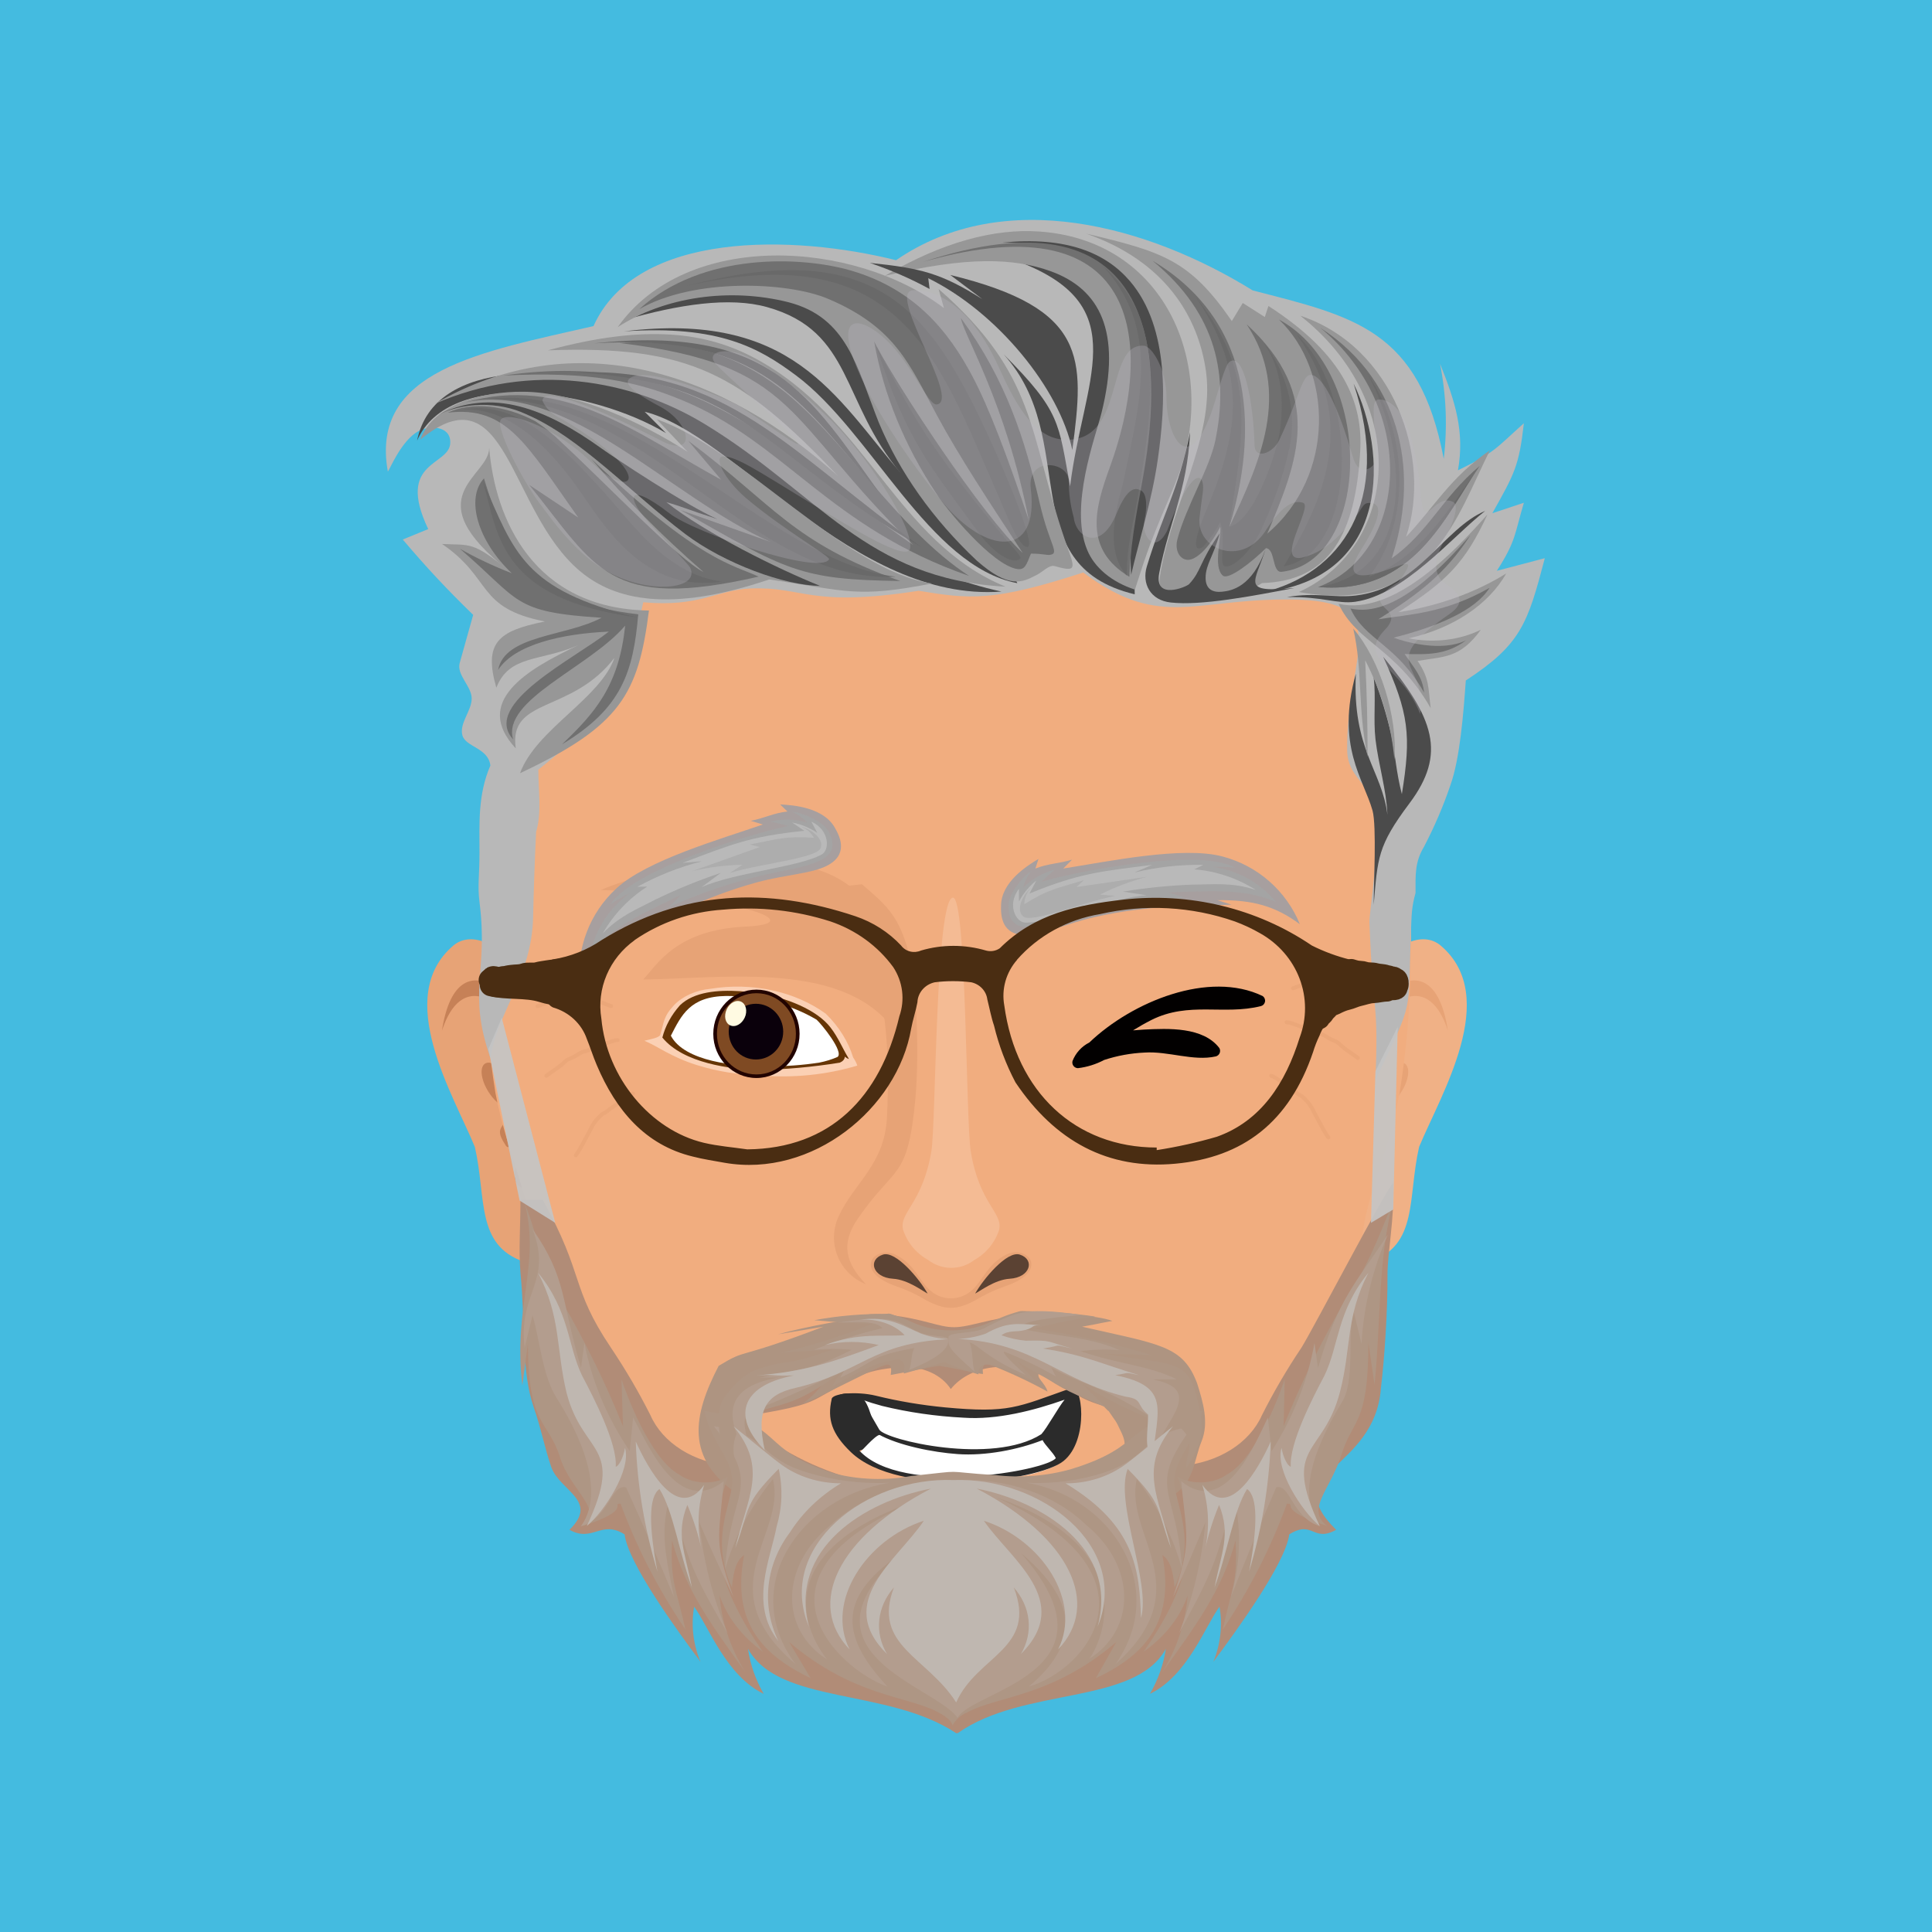 <svg width="1467" height="1467" viewBox="0 0 1467 1467" fill="none" xmlns="http://www.w3.org/2000/svg">
<path d="M1467 0H0V1467H1467V0Z" fill="#44BBE0"/>
<path fill-rule="evenodd" clip-rule="evenodd" d="M832.237 1258.67C850.853 1245.14 866.693 1227.6 891.333 1205.54C908.188 1190.37 930.729 1175.21 950.631 1159.03V1135.34C727.246 1163.5 704.231 1157 477.8 1128.57L479.56 1149.22C498.446 1164.24 531.683 1191.46 547.253 1205.6C571.893 1227.67 587.868 1245.2 606.348 1258.74C619.499 1268.5 634.284 1275.84 650.009 1280.4C674.785 1287.92 763.394 1287.92 788.102 1280.4C804.001 1275.87 818.952 1268.51 832.237 1258.67Z" fill="#CE8759"/>
<path fill-rule="evenodd" clip-rule="evenodd" d="M408.077 761.271C406.317 757.48 404.421 753.893 402.526 750.576C382.557 715.173 357.714 706.373 344.107 718.084C298.551 757.074 344.108 830.927 360.557 870.865C369.492 909.72 361.031 945.327 397.788 958.053C415.658 964.348 426.286 952.096 442.464 915.474L435.695 772.847L408.077 761.271Z" fill="#E7A376"/>
<path fill-rule="evenodd" clip-rule="evenodd" d="M1030.1 761.271C1031.86 757.48 1033.69 753.893 1035.59 750.576C1055.89 715.173 1080.46 706.373 1094.07 718.084C1139.63 757.074 1094.07 830.927 1077.55 870.865C1068.69 909.72 1077.08 945.327 1040.39 958.053C1022.52 964.348 1011.89 952.096 995.646 915.474L1002.42 772.847L1030.1 761.271Z" fill="#F0B186"/>
<path fill-rule="evenodd" clip-rule="evenodd" d="M413.492 827.542C406.723 798.569 402.594 767.634 376.194 749.763C359.948 738.797 341.739 742.588 335.579 782.594C345.056 753.622 361.166 751.929 374.908 761.474C395.757 776.231 405.166 804.865 413.492 827.542Z" fill="#C68157"/>
<path fill-rule="evenodd" clip-rule="evenodd" d="M413.018 861.456C397.043 830.453 381.203 809.468 373.621 807.302C363.603 804.323 362.994 817.997 372.2 830.994C381.406 843.991 391.086 839.997 381.068 855.364C379.105 858.41 378.428 861.32 383.504 868.902C388.514 878.853 395.08 849.745 398.6 863.351C403.271 879.936 388.108 880.884 391.222 895.573C393.252 905.185 410.108 909.585 411.529 880.071C412.138 873.776 413.154 867.48 413.018 861.456Z" fill="#C68157"/>
<path fill-rule="evenodd" clip-rule="evenodd" d="M1021.5 827.542C1028.27 798.569 1032.4 767.634 1058.8 749.763C1075.05 738.797 1093.26 742.588 1099.42 782.594C1089.94 753.622 1073.83 751.929 1060.09 761.474C1039.24 776.231 1029.83 804.865 1021.5 827.542Z" fill="#E7A376"/>
<path fill-rule="evenodd" clip-rule="evenodd" d="M1022.05 861.456C1037.95 830.453 1053.86 809.468 1061.37 807.302C1071.39 804.323 1072 817.997 1062.8 830.994C1053.59 843.991 1043.91 839.997 1053.93 855.364C1055.89 858.41 1056.64 861.32 1051.49 868.902C1046.48 878.853 1039.92 849.745 1036.4 863.351C1031.73 879.936 1046.89 880.884 1043.77 895.573C1041.74 905.185 1024.89 909.585 1023.47 880.071C1022.86 873.776 1021.84 867.48 1022.05 861.456Z" fill="#E7A376"/>
<path fill-rule="evenodd" clip-rule="evenodd" d="M840.847 1236.31C860.872 1222.76 877.911 1205.22 904.417 1183.14C938.349 1154.83 993.472 1126.39 1011.75 1091.38C1032.94 1050.74 1029.95 998.19 1033.59 946.517C1035.92 910.353 1053.98 876.153 1062.72 829.966C1067.83 798.349 1070.6 766.445 1071.02 734.476C1071.9 706.777 1071.46 678.197 1069.78 650.634C1058.21 456.945 1011.53 271.383 752.447 268.539C748.37 268.539 744.292 268.539 740.141 268.539H726.743H719.461H712.18H698.781C694.631 268.539 690.553 268.539 686.475 268.539C427.611 271.248 380.644 456.945 369.139 650.634C367.464 678.197 367.027 706.777 367.901 734.476C368.319 766.445 371.093 798.349 376.202 829.966C385.086 876.153 403.145 910.353 405.329 946.517C408.606 998.19 405.693 1050.61 427.174 1091.38C445.378 1126.39 500.574 1154.83 534.506 1183.14C561.012 1205.22 578.197 1222.76 598.076 1236.31C612.222 1246.07 628.126 1253.41 645.042 1257.98C671.693 1265.49 767.011 1265.49 793.589 1257.98C810.61 1253.44 826.617 1246.1 840.847 1236.31Z" fill="#F1AD7F"/>
<path d="M437.238 877.218C440.368 873.166 444.382 864.762 446.764 860.609C449.145 856.457 449.767 853.784 453.525 849.689C459.556 843.116 457.175 847.268 462.823 842.23C471.738 836.307 477.091 831.35 480.653 830.385" stroke="#E7A376" stroke-opacity="0.66" stroke-width="3" stroke-linecap="round"/>
<path d="M1008.65 863.68C1005.52 859.628 1001.51 851.223 999.127 847.071C996.745 842.919 996.123 840.245 992.366 836.151C986.334 829.577 988.716 833.729 983.068 828.692C974.153 822.769 968.799 817.811 965.238 816.846" stroke="#E7A376" stroke-opacity="0.66" stroke-width="3" stroke-linecap="round"/>
<path d="M414.846 816.846C418.927 813.754 425 810.077 428.385 806.692C431.769 803.308 433.069 804.274 437.767 801.305C445.308 796.538 441.923 799.923 448.692 796.538C458.846 793.154 465.31 789.769 469 789.769" stroke="#E7A376" stroke-opacity="0.66" stroke-width="3" stroke-linecap="round"/>
<path d="M1031.04 803.308C1026.96 800.216 1020.89 796.539 1017.51 793.154C1014.12 789.769 1012.82 790.736 1008.12 787.767C1000.58 783 1003.97 786.385 997.198 783C987.044 779.616 980.58 776.231 976.89 776.231" stroke="#E7A376" stroke-opacity="0.66" stroke-width="3" stroke-linecap="round"/>
<path d="M408.077 763.942C412.574 762.882 408.077 763.942 411.953 762.506C415.828 761.071 421.782 759.879 426.854 759.058C434.996 757.741 434.004 758.482 441.154 757.905C451.577 758.188 460.501 762.982 464.07 763.919" stroke="#E7A376" stroke-opacity="0.66" stroke-width="3" stroke-linecap="round"/>
<path d="M1037.81 750.404C1033.32 749.343 1037.81 750.404 1033.94 748.968C1030.06 747.532 1024.11 746.341 1019.04 745.52C1010.89 744.202 1011.89 744.944 1004.74 744.367C994.313 744.649 985.39 749.444 981.82 750.38" stroke="#E7A376" stroke-opacity="0.66" stroke-width="3" stroke-linecap="round"/>
<path fill-rule="evenodd" clip-rule="evenodd" d="M738.415 979.308C746.47 971.997 749.855 959.88 763.799 952.773C779.707 944.65 798.458 964.89 762.717 976.871C755.181 979.485 747.942 982.888 741.123 987.025C726.366 995.148 717.498 994.945 702.741 987.025C696.075 982.967 688.995 979.631 681.621 977.074C645.88 965.093 664.63 944.853 680.538 952.976C695.024 960.422 698.138 973.284 707.006 980.459C711.477 984.139 717.141 986.054 722.929 985.842C728.716 985.63 734.225 983.305 738.415 979.308Z" fill="#E7A376"/>
<path fill-rule="evenodd" clip-rule="evenodd" d="M774.36 952.637C786.003 956.36 782.483 970.034 766.643 970.982C755.338 971.659 743.898 980.594 740.446 982.219C746.538 971.388 764.544 949.523 774.36 952.637Z" fill="#5B4233"/>
<path fill-rule="evenodd" clip-rule="evenodd" d="M670.453 952.637C658.81 956.36 662.33 970.034 678.17 970.982C689.474 971.659 700.914 980.594 704.366 982.219C698.342 971.388 680.268 949.523 670.453 952.637Z" fill="#5B4233"/>
<path fill-rule="evenodd" clip-rule="evenodd" d="M654.477 671.443C672.144 686.471 681.147 694.458 688.323 717.542C696.581 743.062 698.07 800.329 695.092 834.175C689.203 896.926 679.794 883.929 651.498 925.154C637.96 944.717 642.292 959 657.387 975.043C652.579 973.154 648.206 970.307 644.535 966.673C640.863 963.039 637.97 958.696 636.032 953.907C634.094 949.119 633.151 943.986 633.262 938.821C633.372 933.657 634.533 928.569 636.674 923.868C648.587 897.874 671.806 884.335 673.498 848.188C675.8 801.345 673.092 746.108 655.492 722.415C641.954 704.409 624.624 686.606 584.754 678.957L654.477 671.443Z" fill="#E7A376"/>
<path fill-rule="evenodd" clip-rule="evenodd" d="M707.21 874.249C700.44 914.052 682.637 920.618 685.683 933.615C688.875 943.497 695.73 951.782 704.84 956.766C709.847 960.619 715.987 962.708 722.305 962.708C728.623 962.708 734.763 960.619 739.77 956.766C748.738 951.777 755.486 943.578 758.656 933.818C761.702 920.821 743.696 914.255 737.129 874.452C733.339 851.639 733.948 681.123 723.591 681.596C710.323 682.07 710.73 852.926 707.21 874.249Z" fill="#F4BB94"/>
<path fill-rule="evenodd" clip-rule="evenodd" d="M456.206 675.775C488.806 676.57 521.261 680.423 553.141 687.283C585.363 693.172 598.427 702.107 566.138 703.597C514.015 705.966 499.326 731.824 488.495 743.738C549.418 743.061 643.24 728.507 680.538 784.354C707.277 771.763 676.071 720.046 660.704 691.074C629.227 631.91 504.809 655.129 456.206 675.775Z" fill="#E7A376"/>
<path fill-rule="evenodd" clip-rule="evenodd" d="M788.559 652.188L786.19 659.499C795.802 655.64 804.196 655.776 814.079 652.73L807.31 659.499C841.156 654.219 898.22 642.237 928.343 650.36C941.448 653.791 953.574 660.226 963.761 669.156C973.947 678.085 981.915 689.264 987.033 701.807C968.823 688.268 951.63 683.123 924.417 683.53L935.113 686.914C905.802 688.133 872.971 686.914 831.002 696.391C809.341 701.4 792.485 709.591 779.42 709.93C760.602 710.471 759.79 695.511 760.128 687.185C760.602 669.856 779.15 657.739 788.559 652.188Z" fill="#A79F9F"/>
<path fill-rule="evenodd" clip-rule="evenodd" d="M783.144 661.327C780.202 665.002 778.1 669.276 776.984 673.85C783.638 667.303 791.905 662.632 800.947 660.311L790.658 669.585C822.405 660.243 912.098 643.997 937.956 658.89C932.065 658.291 926.141 658.065 920.221 658.213C939.275 660.499 956.711 670.053 968.892 684.883C943.372 673.714 914.738 677.031 887.187 677.573L899.845 681.634C874.081 683.141 848.54 687.292 823.624 694.022C807.243 698.286 793.975 703.702 780.301 704.04C768.793 704.04 765.341 696.526 765.747 686.643C766.086 679.265 775.224 666.607 783.144 661.327Z" fill="#A4A4A4"/>
<path fill-rule="evenodd" clip-rule="evenodd" d="M953.525 675.745C935.519 669.721 920.559 671.684 906.141 671.684C888.218 672.312 870.355 674.098 852.664 677.032L870.805 679.807C844.676 681.229 797.765 701.062 778.541 700.521C771.365 700.521 764.393 686.982 773.735 674.798V684.478C777.007 678.333 781.498 672.92 786.935 668.57L781.722 678.453C820.239 662.816 835.47 661.733 874.799 656.724L861.261 662.545C878.405 658.376 896.013 656.42 913.655 656.724L906.885 660.109C923.475 661.436 939.488 666.804 953.525 675.745V675.745Z" fill="#B9B9B9"/>
<path fill-rule="evenodd" clip-rule="evenodd" d="M835.334 679.265L846.842 680.281C823.014 684.748 783.347 701.265 776.984 695.918C770.621 690.57 777.593 678.521 782.399 674.527C779.498 677.884 777.848 682.141 777.728 686.576C796.479 675.001 801.759 674.865 823.082 668.299L817.396 673.511L871.211 665.727C858.802 668.943 846.774 673.482 835.334 679.265V679.265Z" fill="#ADADAD"/>
<path fill-rule="evenodd" clip-rule="evenodd" d="M592.391 610.83L597.906 616.182C587.605 617.27 580.25 621.317 570.09 623.25L579.24 626.065C546.858 637.236 490.819 653.349 467.998 674.623C458.022 683.787 450.317 695.148 445.493 707.806C440.668 720.465 438.858 734.072 440.204 747.552C449.961 727.066 462.749 714.474 486.989 702.1L479.12 710.096C505.595 697.457 534.039 681.018 575.565 669.755C597.052 664.046 615.781 663.398 627.486 657.584C644.37 649.257 638.088 635.656 633.893 628.456C625.365 613.362 603.304 611.332 592.391 610.83Z" fill="#A79F9F"/>
<path fill-rule="evenodd" clip-rule="evenodd" d="M601.453 616.372C605.773 618.244 609.631 621.037 612.757 624.557C603.813 621.885 594.321 621.625 585.244 623.805L598.677 627.186C566.248 633.786 479.379 661.397 463.495 686.658C468.421 683.373 473.551 680.401 478.852 677.761C463.082 688.698 452.143 705.3 448.318 724.106C465.645 702.294 492.503 691.827 517.105 679.414L507.819 688.926C531.293 678.202 555.808 669.92 580.977 664.208C597.45 660.312 611.71 658.89 623.953 652.791C634.123 647.406 633.658 639.15 628.674 630.606C624.923 624.243 610.923 617.332 601.453 616.372Z" fill="#A4A4A4"/>
<path fill-rule="evenodd" clip-rule="evenodd" d="M457.622 708.84C470.716 695.09 484.856 689.825 497.599 683.078C513.732 675.247 530.354 668.467 547.362 662.781L532.628 673.723C556.385 662.753 607.124 658.33 623.861 648.856C630.202 645.499 630.029 630.271 616.072 623.874L620.602 632.429C614.834 628.529 608.332 625.847 601.492 624.547L610.723 630.842C569.366 635.046 555.399 641.215 518.297 655.191L532.986 654.001C515.883 658.339 499.407 664.849 483.958 673.373L491.524 673.197C477.483 682.132 465.844 694.369 457.622 708.84V708.84Z" fill="#B9B9B9"/>
<path fill-rule="evenodd" clip-rule="evenodd" d="M563.722 656.647L554.027 662.929C577.175 655.728 619.961 651.763 623.082 644.06C626.204 636.356 614.404 628.97 608.287 627.689C612.422 629.299 615.872 632.289 618.053 636.152C596.066 634.696 591.336 637.047 569.419 641.222L576.883 643.168L525.68 661.469C538.151 658.505 550.905 656.888 563.722 656.647V656.647Z" fill="#ADADAD"/>
<path d="M958.756 756.314C918.141 736.683 859.857 760.376 827.162 791.582C821.308 794.538 816.751 799.552 814.368 805.662C814.204 806.297 814.187 806.961 814.316 807.603C814.446 808.246 814.72 808.851 815.118 809.372C815.515 809.894 816.026 810.318 816.612 810.613C817.197 810.909 817.842 811.067 818.498 811.077C825.459 810.249 832.207 808.137 838.399 804.85C848.318 801.594 858.635 799.704 869.064 799.231C887.137 798.013 906.024 806 923.217 802.142C923.862 801.971 924.459 801.655 924.961 801.216C925.463 800.778 925.857 800.229 926.112 799.614C926.368 798.998 926.477 798.332 926.433 797.666C926.389 797.001 926.192 796.355 925.858 795.779C913.47 779.6 887.07 780.886 868.725 781.766L860.331 782.376C864.867 779.6 869.47 776.893 874.344 774.456C902.775 760.24 929.242 771.003 957.402 763.963C958.196 763.76 958.915 763.333 959.472 762.732C960.029 762.131 960.402 761.382 960.545 760.575C960.687 759.768 960.594 758.937 960.277 758.181C959.96 757.426 959.432 756.777 958.756 756.314V756.314Z" fill="#020000"/>
<path d="M631.749 1066.48C634.82 1066.24 631.489 1059.61 634.847 1060.54C635.885 1059.64 640.716 1057.33 644.852 1058.39C653.328 1060.4 655.659 1060.26 658.116 1065.75C661.078 1071.74 668.03 1084.57 669.054 1090.01C669.709 1093.71 659.676 1099.37 653.575 1101.19C649.275 1102.47 647.514 1101.19 644.565 1098.47C642.07 1096.4 639.76 1094.23 637.645 1091.97C634.574 1088.41 638.342 1090.18 635.885 1086.56C629.996 1077.76 634.847 1084.23 631.462 1077.46L631.749 1066.48Z" fill="#2B2B2B"/>
<path d="M651.902 1059.26C651.902 1058.93 650.689 1058.43 651.902 1058.73C663.531 1067.33 658.804 1081.97 672.022 1089.61C675.034 1091.37 679.301 1091.59 682.48 1092.77C685.737 1094.36 689.276 1095.69 693.021 1096.73C701.101 1098.67 709.34 1100.33 717.7 1101.67C726.822 1102.57 736.044 1102.95 745.266 1102.82C756.058 1102.82 764.675 1099.64 774.547 1097.5C791.278 1093.9 801.401 1084.83 808.47 1074.2C811.921 1069.79 814.132 1065.01 814.996 1060.08C810.311 1059.48 803.283 1062.83 798.682 1063.87C792.784 1065.11 786.844 1066.32 781.03 1067.63C770.45 1070.22 759.368 1071.81 748.11 1072.36C724.728 1073.16 700.466 1072.77 678.422 1066.67C673.361 1065.3 668.634 1063.38 663.573 1061.95C659.734 1061.3 656.016 1060.38 652.488 1059.2C652.917 1058.87 653.295 1058.51 653.617 1058.13L651.902 1059.26Z" fill="white"/>
<path d="M817.784 1056.49C813.981 1055.98 809.662 1064.17 807.785 1067.14C805.058 1071.29 802.477 1073.28 800.27 1077.73C798.344 1081.87 792.693 1088.52 792.89 1093.13C793.53 1097.95 798.142 1101.94 801.399 1105.58C801.773 1106.1 807.971 1103.89 805.656 1105.58C808.842 1102.61 810.091 1102.83 812.042 1099.17C814.441 1095.43 815.954 1092.65 817.512 1088.5C818.797 1084.33 821.069 1059.27 817.512 1056.83L817.784 1056.49Z" fill="#2B2B2B"/>
<path d="M651.94 1103.35C652.806 1103.91 664.06 1089.87 668.1 1089.45C670.945 1089.18 676.345 1092.91 678.984 1093.71C683.138 1094.91 687.441 1095.87 691.846 1096.6C709.655 1100.2 728.536 1105.11 747.417 1102.97C764.278 1101.08 777.924 1098.65 792.394 1092.14C797.468 1096.89 801.974 1101.89 805.874 1107.08C808.801 1112.42 787.694 1118.5 780.397 1119.91C770.586 1121.83 759.785 1121.83 749.726 1122.82C739.667 1123.81 731.628 1125.7 721.363 1125.09C714.685 1124.66 707.718 1123.25 701.122 1122.42C694.627 1121.99 688.226 1121.09 682.035 1119.75C676.17 1118.02 670.715 1115.76 665.833 1113.03C661.463 1110.79 651.363 1107.69 651.363 1103.75L651.94 1103.35Z" fill="white"/>
<path d="M812.785 1054.23C772.164 1068.61 766.321 1073.21 717.618 1068.65C699.635 1066.93 681.988 1063.95 664.979 1059.77C650.783 1056.33 631.462 1057.91 631.462 1062.58C628.077 1077.46 631.52 1088.65 646.176 1102.7C682.861 1137.76 787.762 1125.27 807.528 1109.39C827.294 1093.52 821.937 1048.74 812.785 1054.23ZM669.879 1067.56C689.683 1072.4 710.434 1075.4 731.521 1076.47C757.234 1078.27 785.082 1071 808.365 1062.8C803.801 1068.27 795.049 1084.28 790.735 1088.98C753.884 1112.67 672.391 1093.49 667.659 1085.54C662.425 1076.66 659.87 1071.68 653.924 1062.58C660.121 1064.77 663.681 1065.89 669.879 1067.56ZM638.231 1060.26C646.531 1062.34 638.704 1057.54 646.553 1060.26C648.061 1064.5 659.451 1079.39 662.257 1086.99C658.069 1089.99 653.882 1095.18 648.48 1098.49C621.092 1069.72 636.975 1065.81 638.231 1060.26ZM652.374 1101.28C656.877 1097.03 661.713 1092.93 666.864 1089.01C682.149 1097.62 708.74 1102.84 727.25 1104.12C748.188 1105.6 773.021 1100.81 791.656 1093.49C793.331 1097.23 799.487 1102.7 801.707 1107.15C795.132 1116.61 684.535 1136.8 652.374 1101.28ZM805.601 1104.61C805.099 1103.87 795.719 1093.24 795.425 1090.54C795.425 1090.54 811.422 1066.79 814.689 1060.89C819.798 1059.03 817.132 1055.94 812.785 1054.23C811.403 1067.3 822.52 1090.07 805.601 1104.61Z" fill="#2B2B2B"/>
<path fill-rule="evenodd" clip-rule="evenodd" d="M697.569 448.586C613.941 461.575 610.96 445.264 569.784 446.85C544.511 447.792 531.307 461.278 488.428 457.311C473.094 525.679 474.23 531.678 408.776 584.429C408.776 600.343 411.462 617.154 407.072 631.726C405.865 656.515 405.226 677.834 404.8 696.425C403.877 741.045 378.036 768.107 372.357 803.308C354.68 752.391 370.963 738.936 364.077 684.846C362.515 672.749 364.077 664.538 364.077 647.615C364.077 625.48 362.71 603.565 372.357 581.256C370.653 567.672 353.402 567.325 351.059 558.202C348.717 549.08 358.159 539.71 358.159 530.389C358.159 521.068 346.516 512.491 349.072 503.369L359.294 466.88C338.92 447.049 323.799 430.886 305.838 409.667L325.148 401.735C300.087 349.133 342.114 354.14 341.901 335.796C341.901 322.906 325.573 323.104 317.977 327.219C304.489 334.507 295.828 356.966 294.479 358.007C280.707 281.062 365.471 267.18 450.661 247.597C483.459 174.767 602.724 178.188 680.389 197.573C762.882 140.856 872.138 171.594 951.222 220.528C1027.89 240.359 1077.66 249.977 1096.26 348.389C1099.13 324.295 1098.18 300.052 1093.42 276.104C1105.13 305.207 1112.23 328.062 1107.05 357.115C1135.45 343.282 1135.45 340.754 1157.1 321.369C1153.41 353.942 1150 359.643 1133.17 389.687L1157.1 381.755C1150 405.552 1151.21 410.708 1136.58 433.415L1173 423.846C1160.01 473.424 1155.04 489.239 1113.01 516.706C1111.31 540.652 1108.61 575.902 1101.37 596.03C1096 611.925 1089.29 627.586 1081.28 642.931C1074.14 654.805 1074.85 664.538 1074.85 678.077C1071.79 688.687 1071.82 695.784 1071.46 705.154C1068.69 772.679 1074.85 755.923 1044.38 820.231C1046.87 757.664 1042.73 776.345 1039.82 699.995C1039.82 691.12 1047.98 646.6 1043.23 613.729C1040.39 594.444 1023.28 590.577 1022.92 569.754C1021.93 500.345 1059.2 457.956 987.428 455.427C908.343 452.651 882.928 479.77 822.515 434.704C753.653 457.113 736.331 454.932 697.569 448.586Z" fill="#B8B8B8"/>
<path fill-rule="evenodd" clip-rule="evenodd" d="M760.415 449.186C638.163 422.502 575.683 327.351 496.821 299.924C430.28 276.805 329.689 270.22 316.692 334.579C340.926 279.132 449.911 295.419 505.757 328.885L489.511 312.647C557 329.133 648.587 457.602 760.415 449.186Z" fill="#4B4B4B"/>
<path fill-rule="evenodd" clip-rule="evenodd" d="M861.615 451.265C768.606 428.938 820.662 333.242 761.972 268.933C805.702 312.647 803.603 321.014 812.539 369.233C822.557 288.241 861.142 233.784 776.526 199.872C897.628 209.724 858.502 330.371 861.615 451.265Z" fill="#4B4B4B"/>
<path fill-rule="evenodd" clip-rule="evenodd" d="M836.298 313.836C852.07 251.112 834.673 219.427 798.12 206.061C770.095 195.862 734.489 194.476 671.873 209.477C715.806 183.634 755.203 173.535 788.643 175.763C880.772 181.852 920.981 268.538 898.643 349.035C893.769 366.709 884.63 383.689 873.461 413.047C869.738 422.948 865.812 434.978 861.75 447.701C853.022 444.872 845.245 440.681 838.966 435.421C832.686 430.162 828.056 423.961 825.4 417.255C811.929 384.482 831.695 332.104 836.298 313.836Z" fill="#979797"/>
<path fill-rule="evenodd" clip-rule="evenodd" d="M880.502 439.284C888.016 386.115 922.539 332.351 915.77 282.349C909.948 240.121 884.36 198.189 824.723 177.396C882.533 191.109 903.314 197.199 935.333 243.784L943.659 230.071L960.379 240.715L963.154 232.348C1020.69 269.428 1035.04 306.112 1032.81 342.945C1029.15 404.531 1010.47 440.968 958.348 442.75C938.988 454.483 919.56 459.829 906.97 447.7C896.748 448.889 878.607 453.047 880.502 439.284Z" fill="#979797"/>
<path fill-rule="evenodd" clip-rule="evenodd" d="M875.154 197.991C925.178 239.131 932.624 286.508 922.877 334.233C918.544 355.52 900.674 384.382 894.04 409.383C891.806 417.997 895.8 424.532 901.418 425.077C909.135 425.819 920.169 412.75 926.532 400.026C927.818 407.403 920.711 430.473 928.563 437.107C932.76 440.622 950.563 426.859 961.258 416.215C968.637 416.908 965.658 435.027 973.24 434.186C1040.93 426.512 1044.79 282.597 971.141 242.646C1011.76 281.31 1014.46 360.768 962.274 405.175C985.492 350.174 1005.73 300.667 946.569 246.21C980.957 297.994 956.52 351.213 933.504 399.977C954.421 330.767 954.895 245.567 875.154 197.991Z" fill="#707070"/>
<path fill-rule="evenodd" clip-rule="evenodd" d="M760.889 184.229C809.898 179.278 839.683 192.1 857.96 213.437C888.624 249.28 885.037 307.747 879.215 348.243C874.747 380.125 864.255 412.601 858.907 436.463C855.523 385.274 874.68 302.4 869.535 265.072C862.563 215.665 836.23 183.14 760.889 184.229Z" fill="#4B4B4B"/>
<path fill-rule="evenodd" clip-rule="evenodd" d="M857.554 437.997C822.895 417.006 831.086 386.56 842.729 354.728C874.951 266.606 871.499 150.316 701.049 198.832C872.379 142.692 884.36 259.824 869.536 352.846C865.339 379.085 858.908 404.877 857.554 437.997Z" fill="#707070"/>
<path fill-rule="evenodd" clip-rule="evenodd" d="M987.32 239.724C1071.8 306.36 1061.78 414.828 986.305 449.532C1085.54 467.602 1106.46 391.214 1131.3 341.955C1101.11 362.401 1088.72 385.57 1067.67 407.6C1087.78 347.5 1057.92 263.091 987.32 239.724Z" fill="#979797"/>
<path fill-rule="evenodd" clip-rule="evenodd" d="M1002.48 248.884C1076.94 309.776 1069.84 419.779 1000.93 445.721C1073.56 451.958 1097.59 391.264 1123.52 353.787C1094.27 378.541 1085.07 403.888 1056.7 423.987C1076.81 363.936 1067.33 290.766 1002.48 248.884Z" fill="#707070"/>
<path fill-rule="evenodd" clip-rule="evenodd" d="M1000.93 445.721C1073.56 451.958 1097.59 391.264 1123.52 353.787C1100.57 386.412 1077.76 424.136 1039.51 437.948C1070.11 398.987 1070.78 330.767 1038.16 283.637C1067.4 335.322 1078.23 433.839 1000.93 445.721Z" fill="#696969"/>
<path fill-rule="evenodd" clip-rule="evenodd" d="M1129.47 390.62C1112.55 427.354 1098.61 441.166 1061.78 464.88C1091.98 460.153 1120.11 450.053 1143.69 435.473C1137.08 447.165 1127.01 457.641 1114.2 466.149C1101.4 474.657 1086.18 480.986 1069.63 484.682C1078.86 486.549 1088.53 486.937 1097.98 485.817C1107.44 484.698 1116.45 482.098 1124.4 478.197C1108.49 500.227 1096.1 498.395 1076.4 501.861C1085.68 515.426 1084.39 522.703 1086.35 537.703C1060.22 491.96 1029.83 487.851 1016.43 458.493C1057.92 467.8 1103.89 419.482 1129.47 390.62Z" fill="#979797"/>
<path fill-rule="evenodd" clip-rule="evenodd" d="M1116.48 406.412C1097.45 435.769 1077.21 450.968 1046.62 470.226C1070.51 466.364 1096.71 465.869 1131.03 446.364C1120.33 463.542 1091.63 475.721 1058.19 484.186C1066.72 487.404 1094.68 495.375 1113.29 486.167C1097.79 497.751 1083.31 496.86 1066.52 496.612C1074.03 507.603 1080.06 513.692 1081.34 525.871C1060.16 488.791 1036.33 485.969 1025.43 462.057C1059.01 469.632 1095.69 429.68 1116.48 406.412Z" fill="#707070"/>
<path fill-rule="evenodd" clip-rule="evenodd" d="M1050.25 498.692C1088.77 545.08 1098.72 572.061 1070.15 610.081C1045.85 642.508 1046.12 651.419 1043.07 687.163C1043.07 670.776 1045.38 627.31 1042.19 615.478C1035.42 591.418 1014.17 566.516 1029.54 511.514C1026.69 569.09 1049.44 585.031 1053.5 618.696C1052.69 599.339 1046.73 580.774 1044.43 561.466C1042.67 546.02 1044.9 529.733 1043.07 514.188C1048.66 528.854 1053.18 543.726 1056.61 558.743C1059.39 572.704 1060.2 586.665 1064.46 603.002C1071.64 558.644 1069.95 541.664 1050.25 498.692Z" fill="#4B4B4B"/>
<path fill-rule="evenodd" clip-rule="evenodd" d="M958.416 449.928C1017.58 436.067 1057.79 381.214 1027.8 291.261C1052.85 341.757 1057.92 439.285 958.416 449.928Z" fill="#4B4B4B"/>
<path fill-rule="evenodd" clip-rule="evenodd" d="M870.822 430.076C882.939 390.125 894.717 372.55 903.653 328.242C901.351 373.639 887.88 395.521 880.231 435.077C876.102 456.216 901.013 445.522 902.84 443.592C912.453 433.344 910.422 427.156 926.126 404.927C921.794 421.71 915.499 428.294 915.431 438.691C915.431 447.899 921.388 450.028 928.157 449.285C934.926 448.542 950.699 446.017 961.056 416.759C952.594 443.245 941.763 450.275 982.988 446.463C950.699 452.651 912.25 460.028 889.099 457.503C873.326 455.869 866.896 442.948 870.822 430.076Z" fill="#4B4B4B"/>
<path fill-rule="evenodd" clip-rule="evenodd" d="M1127.71 387.947C1102.06 408.096 1066.05 451.86 1028.82 456.959C1015.28 458.791 1004.38 452.899 977.234 453.395C998.76 449.533 1012.77 454.187 1029.36 452.206C1076.94 446.563 1095.76 401.462 1127.71 387.947Z" fill="#4B4B4B"/>
<path fill-rule="evenodd" clip-rule="evenodd" d="M772.464 442.8C705.11 429.978 661.855 327.896 604.452 285.073C576.495 264.231 546.169 246.706 473.806 251.607C601.473 236.012 633.695 300.321 684.397 359.828C638.298 305.371 647.91 251.458 582.452 233.19C554.021 225.22 515.436 231.111 473.806 243.092C651.295 150.218 705.043 298.044 772.464 442.8Z" fill="#4B4B4B"/>
<path fill-rule="evenodd" clip-rule="evenodd" d="M786.477 436.908C776.052 442.304 766.169 447.255 741.664 425.67C708.323 394.27 683.09 358.687 667.203 320.667C650.28 277.844 643.24 241.16 598.834 229.526C576.85 223.94 553.226 222.748 530.401 226.072C507.577 229.397 486.38 237.118 469 248.437C521.732 174.178 648.655 182.446 716.754 233.932L712.692 219.427C787.627 284.924 780.994 329.034 808.274 408.986C815.652 430.819 819.578 435.225 801.03 429.878C796.36 428.591 792.027 434.334 786.477 436.908Z" fill="#979797"/>
<path fill-rule="evenodd" clip-rule="evenodd" d="M814.231 341.707C823.572 271.507 825.806 234.179 721.56 208.783L746.065 227.249C714.723 207.446 699.425 203.634 660.502 199.624C676.515 205.061 691.714 211.697 705.855 219.427L704.84 211.258C757.572 237.249 804.551 295.419 814.231 341.707Z" fill="#4B4B4B"/>
<path fill-rule="evenodd" clip-rule="evenodd" d="M776.594 419.928C745.117 390.521 682.637 294.924 665.646 262.943L663.751 259.23C670.846 299.438 686.851 338.532 711.136 374.976C717.905 385.719 753.375 429.433 772.668 432.106C778.354 432.849 779.437 428.641 782.822 420.373C792.366 420.373 794.532 421.76 797.511 421.265C804.822 420.076 796.766 413.492 789.591 382.551C778.219 333.787 764.409 289.429 729.683 241.557C731.782 254.824 763.529 304.727 781.197 395.026C764.951 346.559 750.939 309.38 738.28 285.568C720.071 251.309 694.483 219.625 646.286 205.467C608.853 194.526 533.443 191.209 485.382 234.774C527.148 210.813 598.225 214.031 628.551 226.804C680.471 248.735 690.76 277.35 711.88 316.163C728.126 346.312 751.616 382.006 776.594 419.928Z" fill="#707070"/>
<path fill-rule="evenodd" clip-rule="evenodd" d="M763.529 445.473C657.523 439.829 621.984 374.927 535.541 322.252C479.627 288.092 403.338 274.478 329.96 306.707C437.658 244.18 549.486 283.439 636.403 361.51C562.348 283.835 523.628 262.102 415.997 266.013C491.338 245.616 536.692 252.596 572.772 271.755C658.538 317.351 680.132 411.215 763.529 445.473Z" fill="#979797"/>
<path fill-rule="evenodd" clip-rule="evenodd" d="M470.151 260.418C606.348 276.805 594.772 317.499 693.535 413.888C594.502 346.411 532.36 263.438 382.151 285.171C448.151 281.756 484.095 289.825 517.535 303.687C596.194 336.014 629.16 400.175 735.911 437.354C680.877 401.61 639.923 331.014 592.674 295.073C558.557 268.933 520.446 257.25 470.151 260.418Z" fill="#707070"/>
<path fill-rule="evenodd" clip-rule="evenodd" d="M319.129 333.836C329.08 306.41 367.259 297.301 396.705 297.449C438.539 297.449 488.698 321.658 522.206 343.143L498.717 318.39C562.28 340.173 641.954 433.443 707.683 443.047C650.145 454.236 643.646 448.74 584.145 439.978C508.668 465.424 466.699 455.77 440.299 433.591C385.671 387.402 385.468 279.28 319.129 333.836Z" fill="#979797"/>
<path fill-rule="evenodd" clip-rule="evenodd" d="M339.978 313.341C384.722 307.994 399.547 337.203 439.079 392.996L401.916 368.243C452.821 431.364 461.756 463.988 576.021 437.849C557.473 429.037 530.532 426.512 448.827 348.243C474.411 378.404 502.939 407.176 534.187 434.334C515.301 424.928 458.846 366.015 426.759 336.311C420.786 330.318 413.981 324.794 406.452 319.826C382.895 307.548 358.458 304.875 339.978 313.341Z" fill="#707070"/>
<path fill-rule="evenodd" clip-rule="evenodd" d="M683.585 441.166C607.16 440.126 597.886 433.493 516.655 387.254L585.228 411.512C509.615 378.64 431.024 288.39 352.975 305.618C428.452 284.132 482.538 328.886 547.658 364.332L522.544 334.628C588.544 383.838 600.661 411.314 683.585 441.166Z" fill="#707070"/>
<path fill-rule="evenodd" clip-rule="evenodd" d="M622.526 444.78C596.194 444.78 549.96 427.849 520.514 405.62C478.815 374.085 440.027 331.856 399.547 314.529C389.276 309.687 377.251 307.215 365.035 307.436C352.818 307.657 340.975 310.559 331.043 315.766C373.621 293.291 415.32 310.816 456.748 340.52C466.969 347.847 519.904 383.095 544.748 394.184C522.477 387.006 518.009 384.679 505.96 381.313C535.812 404.977 591.32 432.304 622.526 444.78Z" fill="#4B4B4B"/>
<path fill-rule="evenodd" clip-rule="evenodd" d="M492.76 463.592C404.76 462.256 375.856 393.788 371.456 340.124C371.456 362.401 314.12 376.808 386.483 433.542C358.865 410.67 357.105 414.135 335.646 413.046C374.299 439.384 361.369 461.563 413.763 471.909C378.022 479.038 367.123 488.098 376.871 522.208C386.754 496.861 410.717 502.405 439.013 489.93C399.209 508.742 358.865 533.099 391.628 568.249C386.009 529.139 434.139 542.06 466.631 499.385C455.665 530.624 406.994 553.842 394.877 587.111C471.505 551.02 484.637 526.911 492.76 463.592Z" fill="#979797"/>
<path fill-rule="evenodd" clip-rule="evenodd" d="M484.637 466.464C397.043 456.266 383.64 414.532 367.462 363.243C353.382 378.689 362.791 410.868 388.582 435.275C374.752 429.898 361.572 423.671 349.185 416.661C395.757 456.612 388.582 464.682 456.748 469.088C429.671 483.494 383.234 482.058 378.225 508.693C390.68 489.435 426.49 481.167 462.299 479.583C436.034 500.376 365.296 534.535 389.597 561.368C380.865 531.416 447.474 506.911 474.686 475.078C469.948 521.069 451.4 541.565 426.76 565.179C472.723 537.555 480.846 509.435 484.637 466.464Z" fill="#707070"/>
<path fill-rule="evenodd" clip-rule="evenodd" d="M351.351 311.014C388.717 308.934 420.6 343.391 443.412 377.303C463.72 407.007 493.301 449.532 547.997 441.661C505.012 435.374 480.304 397.551 457.492 372.6C424.864 336.559 390.612 303.043 351.351 311.014Z" fill="#696969"/>
<path fill-rule="evenodd" clip-rule="evenodd" d="M371.929 302.895C494.385 302.103 568.846 443.196 680.2 437.948C582.385 425.968 480.508 289.974 371.929 302.895Z" fill="#696969"/>
<path fill-rule="evenodd" clip-rule="evenodd" d="M665.308 262.646C688.391 333.292 702.471 348.836 744.034 405.67C754.391 419.829 768.877 428.987 774.495 424.383C776.594 422.65 768.674 415.918 755.812 400.076C713.098 347.153 698.341 327.747 665.308 262.646Z" fill="#696969"/>
<path fill-rule="evenodd" clip-rule="evenodd" d="M450.993 260.716C577.916 252.696 606.686 303.093 668.489 375.174C614.877 300.667 585.701 246.21 450.993 260.716Z" fill="#696969"/>
<path fill-rule="evenodd" clip-rule="evenodd" d="M435.154 282.845C552.532 277.647 600.052 344.53 700.102 415.621C580.692 347.549 567.831 288.637 435.154 282.845Z" fill="#696969"/>
<path fill-rule="evenodd" clip-rule="evenodd" d="M520.853 217.249C671.4 177.248 709.647 240.517 756.557 344.48C760.145 352.599 786.748 413.244 780.453 415.175C774.157 417.106 764.545 391.165 757.031 373.986C712.219 272.052 683.991 179.525 520.853 217.249Z" fill="#696969"/>
<path fill-rule="evenodd" clip-rule="evenodd" d="M836.298 200.912C882.735 239.973 877.252 296.657 864.865 372.154C861.006 395.521 855.59 412.799 855.59 437.057C836.366 415.473 850.446 378.145 853.154 365.026C865.068 307.301 882.329 249.428 836.298 200.912Z" fill="#696969"/>
<path fill-rule="evenodd" clip-rule="evenodd" d="M907.24 224.526C949.683 286.112 939.394 332.004 914.821 390.422C904.261 415.521 908.052 419.63 913.874 414.779C918.987 409.031 923.167 402.867 926.329 396.412C931.203 405.966 925.991 425.819 929.105 429.432C932.218 433.046 949.412 423.343 960.243 396.214C968.926 377.247 975.358 357.769 979.468 337.994C984.569 310.515 977.146 282.571 958.348 258.487C974.458 280.518 975 307.102 971.48 329.281C969.111 344.133 952.458 395.917 933.234 400.026C934.588 393.342 935.806 383.342 936.551 378.837C946.502 316.162 948.532 275.913 907.24 224.526Z" fill="#696969"/>
<path fill-rule="evenodd" clip-rule="evenodd" d="M984.68 254.131C1034.84 323.439 1000.45 386.709 974.797 429.977C1030.85 420.125 1032.54 298.29 984.68 254.131Z" fill="#696969"/>
<path fill-rule="evenodd" clip-rule="evenodd" d="M366.852 365.867C378.225 407.254 380.052 454.978 484.231 468.889C397.382 447.899 390.545 419.482 366.852 365.867Z" fill="#696969"/>
<path fill-rule="evenodd" clip-rule="evenodd" d="M1027.53 477.256C1034.91 509.336 1030.64 537.257 1038.43 574.536C1038.43 549.783 1037.95 527.158 1036.6 501.316C1049.05 525.543 1056.53 550.984 1058.8 576.813C1061.44 544.04 1047.7 500.771 1027.53 477.256Z" fill="#979797"/>
<path opacity="0.28" fill-rule="evenodd" clip-rule="evenodd" d="M409.634 382.055C422.631 399.53 441.72 426.066 469.406 438.046C498.988 450.868 530.939 446.264 524.169 431.264C523.019 428.739 505.96 411.016 493.911 398.194C475.363 378.391 474.754 363.935 508.262 389.728C527.283 404.58 621.782 436.957 629.499 424.779C630.92 422.6 595.653 402.847 566.41 378.144C549.554 363.688 541.702 346.41 549.216 346.608C559.369 346.608 575.345 357.5 613.659 380.867C648.791 402.303 689.271 426.907 691.031 416.412C693.874 399.778 657.726 345.123 630.108 318.291C612.779 301.607 585.025 277.695 564.176 269.378C550.637 263.883 534.865 267.101 543.868 276.804C552.059 285.27 578.323 308.835 578.323 308.835C578.323 308.835 627.332 353.094 595.043 330.964C562.754 308.835 559.573 307.3 559.573 307.3C546.034 300.468 489.646 277.002 477.936 287.498C475.025 290.022 475.431 295.122 500.951 308.587C524.779 321.211 528.569 346.658 504.268 335.766C501.899 334.727 474.551 320.023 449.234 309.825C430.551 302.3 411.529 296.458 412.003 304.478C414.4 310.047 419.412 314.816 426.151 317.944C438.317 324.874 449.641 332.559 459.997 340.915C491.813 366.955 475.296 376.659 447.813 349.876C424.526 327.152 388.649 311.756 380.729 318.093C374.637 322.548 396.84 365.025 409.634 382.055Z" fill="#BBB7C1"/>
<path opacity="0.28" fill-rule="evenodd" clip-rule="evenodd" d="M886.187 403.046C889.898 392.959 894.418 383.04 899.726 373.342C909.947 356.164 914.821 362.6 913.264 374.234C912.52 379.778 911.504 386.808 910.827 392.848C908.12 417.304 942.913 430.869 960.852 403.195C975 381.263 983.664 379.976 989.418 381.759C997.541 384.234 966.132 429.73 990.095 423.047C1006.95 418.393 1016.7 407.056 1026.92 395.571C1034.3 387.204 1034.16 382.155 1039.24 381.907C1054.33 381.214 1042.62 403.096 1033.55 417.354C1019.54 439.235 1032.4 440.176 1053.45 432.552C1071.26 426.116 1073.76 425.324 1062.12 441.76C1027.46 462.85 1069.84 459.186 1051.63 478.147C1029.42 501.366 1063.68 504.287 1078.3 542.06C1085.07 502.108 1042.49 506.465 1100.7 466.167C1119.73 452.998 1097.39 444.384 1094.54 440.82C1089.81 434.928 1088.11 426.413 1095.69 412.155C1102.46 399.581 1108.76 383.739 1103.34 381.115C1088.32 373.788 1081.34 406.413 1078.7 374.234C1076.61 349.48 1069.9 304.925 1047.77 303.341C1040.05 302.796 1043.84 315.173 1044.93 349.035C1044.93 353.243 1032.4 365.075 1027.19 346.758C1019.13 318.638 1007.49 288.835 997.338 285.073C988.606 281.855 988.267 298.39 971.344 334.183C966.673 344.084 952.864 349.431 952.593 337.995C951.713 305.42 944.538 267.795 933.91 274.528C929.849 277.102 925.855 295.221 920.372 311.658C902.366 363.243 885.646 331.906 885.713 301.36C885.713 280.617 874.68 262.993 868.79 262.547C838.193 259.973 855.793 338.292 806.446 333.688C782.957 331.51 768.809 301.657 758.316 278.637C731.24 219.229 697.935 219.576 692.52 220.516C674.243 223.734 729.954 304.677 711.27 307.103C705.043 307.895 693.332 279.231 676.138 261.31C657.726 242.002 634.372 234.527 648.249 273.142C659.824 305.519 691.098 351.114 715.535 381.016C748.637 421.512 789.252 424.383 782.686 371.115C779.572 345.767 812.403 350.421 811.523 365.818C811.57 374.93 812.84 384.016 815.313 392.947C816.87 407.799 835.621 419.829 847.873 389.828C856.2 369.431 862.36 370.026 866.692 372.649C871.024 375.273 871.024 385.719 868.993 395.125C866.353 406.017 876.575 422.106 886.187 403.046Z" fill="#BBB7C1"/>
<path fill-rule="evenodd" clip-rule="evenodd" d="M395.182 911.108C395.182 931.588 393.733 949.044 395.183 966.452C399.209 1007.28 395.513 1040.15 405.337 1068.83C411.135 1085.47 413.363 1098.78 418.678 1114.26C425.442 1132.31 454.961 1139.47 432.414 1161.61C450.129 1171.47 456.364 1153.82 474.241 1165.08C477.139 1187.48 514.342 1238.17 531.897 1261.85C526.28 1248.37 524.627 1234.05 527.065 1219.99C538.017 1234.97 551.384 1272.47 579.89 1286.17C573.679 1275.34 569.657 1263.81 567.972 1251.99C591.808 1294.61 673.783 1281.43 725.963 1315.99H727.251C777.499 1280.53 861.407 1295.12 885.242 1251.99C883.48 1263.81 879.404 1275.34 873.163 1286.17C901.669 1272.47 915.036 1234.97 925.988 1219.99C928.399 1234.04 926.803 1248.35 921.318 1261.85C938.872 1238.17 975.914 1187.48 978.974 1165.08C996.85 1153.82 996.852 1171.47 1014.57 1161.61C969.151 1116.94 1044.04 1117.08 1048.55 1053.98C1051.29 1031.45 1053.7 995.483 1053.54 967.964C1053.54 950.428 1058.89 926.62 1057.92 898.077C1051.96 903.837 997.011 1009.31 988.154 1023.39C977.005 1040.01 967.005 1057.1 958.198 1074.59C953.629 1084.94 945.449 1094.05 934.613 1100.85C923.777 1107.65 910.731 1111.86 896.999 1112.98C907.628 1090.46 910.767 1080.11 902.231 1067.31C872.653 1061.02 864.284 1049.87 843.208 1032.22C810.998 1002.78 805.2 995.483 777.499 998.427C749.798 1001.37 736.753 1007.64 724.675 1007.77C712.596 1007.9 701.805 1001.37 674.588 998.427C647.37 995.483 640.767 1002.78 608.879 1032.22C587.803 1049.87 579.809 1061.02 550.231 1067.31C541.534 1080.11 544.459 1090.46 554.927 1112.98C541.211 1111.86 528.182 1107.65 517.37 1100.85C506.558 1094.05 498.413 1084.94 493.889 1074.59C485.082 1057.1 475.082 1040.01 463.933 1023.39C432.851 977.179 444.155 968.707 412.106 911.108L395.182 911.108ZM759.945 1122.46C747.365 1120.89 734.667 1119.99 721.937 1119.77C708.968 1119.94 696.04 1120.97 683.285 1122.84C668.96 1125.01 654.181 1124.3 640.284 1120.79C624.091 1115.61 608.822 1108.77 594.868 1100.44C582.41 1093.98 571.229 1086.09 561.691 1077.02H564.429L560.886 1076.12C594.062 1070.75 609.201 1068.06 621.119 1061.53C645.116 1048.73 653.329 1039.77 685.539 1038.11C692.985 1037.76 700.395 1039.16 706.86 1042.11C713.325 1045.07 718.565 1049.46 721.937 1054.75C725.746 1049.97 730.903 1045.97 736.998 1043.06C743.092 1040.15 749.956 1038.41 757.046 1037.98C786.196 1037.98 797.309 1047.19 819.695 1060.25C831.773 1067.16 846.912 1070.36 882.182 1076.12L878.961 1077.02H882.182C872.563 1086.03 861.395 1093.91 849.006 1100.44C834.975 1108.75 819.657 1115.59 803.428 1120.79C789.341 1124.25 774.385 1124.82 759.945 1122.46Z" fill="#B18C77"/>
<path fill-rule="evenodd" clip-rule="evenodd" d="M909 1050.38C898.245 1021.61 880.797 1020.91 821.644 1007.38C837.46 1004.56 829.192 1005.83 844.692 1003C832.355 998.45 802.698 997.301 775.968 995.58C770.749 995.58 747.815 1010.34 724.091 1010.58C700.367 1010.83 678.224 997.055 674.745 997.424C646.117 1000.99 609.509 1007.87 590.846 1013.15L625.24 1007.38C556.123 1033.7 568.302 1023.31 545.684 1037.14C526.538 1074.08 519.271 1107.73 561.501 1135.39C560.393 1134.53 563.769 1081.83 563.769 1080.85C571.437 1080.8 569.977 1072.44 577.307 1070.69C598.821 1065.89 609.408 1062.36 625.24 1050.05C621.034 1055.94 615.701 1061.28 609.424 1065.92C620.179 1062.23 656.872 1042.43 670.474 1037.02C675.219 1035.18 677.592 1036.04 676.326 1044.03C681.388 1043.29 711.28 1036.9 713.336 1037.14C725.673 1038.99 743.387 1043.29 746.392 1043.29C746.392 1040.71 744.811 1034.93 751.137 1036.04C766.562 1042.02 781.368 1048.93 795.423 1056.69C793.683 1050.05 786.565 1046.37 788.938 1042.55C806.125 1054.74 816.937 1059.51 837.923 1067.31C834.538 1063.92 843.685 1074.25 841.307 1070.69C848.077 1080.85 846.467 1077.04 851.461 1087.62C856.255 1097.77 852.816 1100.07 851.461 1101.15L892.376 1134.29C906.68 1124.55 906.666 1108.48 912.384 1094.38C918.102 1080.29 913.532 1064.74 909 1050.38Z" fill="#AE9481"/>
<path fill-rule="evenodd" clip-rule="evenodd" d="M755.828 1120.09C775.118 1122.31 794.805 1120.76 813.159 1115.57C872.776 1097.38 849.256 1080.99 912.957 1071.31C906.587 1098.28 889.926 1108.09 891.886 1127.96C893.52 1143.83 908.22 1170.41 891.886 1205.38C890.58 1191.58 888.13 1184.61 882.576 1180.74C892.866 1234.03 866.243 1258.16 832.105 1274.29L847.623 1246.81C798.622 1288.74 757.625 1287.58 734.104 1300.36C729.171 1302.53 725.357 1306 723.324 1310.16C722.018 1305.39 715.811 1301.9 710.747 1299.32C687.064 1287.58 647.21 1287.58 599.189 1246.81L615.523 1274.29C581.549 1257.77 554.762 1234.03 565.052 1180.74C559.499 1184.61 557.049 1191.58 555.742 1205.38C539.408 1170.03 554.599 1143.45 555.742 1127.96C557.702 1108.09 541.042 1098.28 534.672 1071.31C597.616 1080.85 574.362 1100.73 633.816 1118.93C652.636 1123.67 672.731 1124.3 691.964 1120.73C736.228 1116.09 712.217 1117.25 755.828 1120.09Z" fill="#AE9684"/>
<path fill-rule="evenodd" clip-rule="evenodd" d="M824.935 1158.09C863.148 1189.68 862.495 1237.26 827.057 1259.62C834.406 1250.52 871.803 1176.94 756.346 1136.9C885.847 1195.4 825.261 1267.94 781.169 1280.68C826.404 1242.72 811.054 1209.57 775.126 1179.15C855.146 1270.15 738.383 1283.15 727.115 1304.34C709.804 1280.03 601.369 1255.33 682.859 1180.58C633.867 1214.38 640.073 1244.28 673.877 1280.68C636.317 1267.68 557.767 1193.97 701.149 1137.68C569.362 1181.23 620.639 1250.91 627.988 1260.01C592.551 1237.65 591.898 1190.07 630.111 1158.48C642.025 1147.33 656.916 1138.43 673.699 1132.45C690.482 1126.47 708.731 1123.55 727.115 1123.9C745.651 1123.05 764.176 1125.71 781.176 1131.65C798.177 1137.59 813.171 1146.65 824.935 1158.09V1158.09Z" fill="#B39D8E"/>
<path fill-rule="evenodd" clip-rule="evenodd" d="M838.44 1118.14C819.781 1124.2 799.605 1126.85 779.444 1125.89C844.274 1136.81 888.035 1205.26 847.03 1263.56C911.86 1205.77 853.027 1164.88 863.237 1123.1C879.426 1144.32 891.035 1167.49 897.597 1191.68C893.383 1128.18 870.044 1131.22 905.539 1082.96C867.127 1088.68 874.258 1106.08 838.44 1118.14Z" fill="#B39D8E"/>
<path fill-rule="evenodd" clip-rule="evenodd" d="M613.135 1118.14C632.894 1124.2 654.255 1126.85 675.601 1125.89C606.957 1136.81 560.623 1205.39 604.04 1263.56C536.254 1205.9 597.69 1165.01 586.879 1123.1C569.766 1144.33 557.476 1167.5 550.498 1191.68C554.96 1128.18 579.671 1131.22 542.089 1082.96C582.76 1088.68 575.209 1106.84 613.135 1118.14Z" fill="#B39D8E"/>
<path fill-rule="evenodd" clip-rule="evenodd" d="M618.272 1002.44C634.198 1003.94 646.143 1004.68 662.228 1005.18C640.143 1014.32 616.932 1021.67 592.95 1027.13L632.446 1024.64C592.472 1038.98 599.405 1031.13 573.923 1040.23C563.905 1043.96 554.9 1054.03 549.631 1061.68C544.362 1069.32 545.33 1082.39 546.846 1091C549.39 1103.09 550.291 1109.1 560.939 1118.08C556.48 1107.28 554.842 1095.91 560.939 1085.62C567.055 1077.2 569.421 1067.91 580.693 1063.92L560.939 1076.64C599.161 1063.55 604.735 1066.66 637.702 1042.72L631.809 1052.82C663.661 1035.11 668.439 1034.36 682.613 1032.12C688.028 1035.24 686.913 1036.61 686.276 1042.97L717.013 1034.24C725.341 1037.88 734.021 1041.01 742.973 1043.59C742.017 1027.01 766.543 1042.22 786.291 1048.71L772.595 1033.99C793.831 1046.82 816.241 1058.4 839.643 1068.66L821.966 1050.95C841.057 1063.14 862.032 1073.41 884.395 1081.5C875.158 1071.53 871.655 1067.66 877.866 1070.65C887.305 1075.23 895.153 1081.57 900.71 1089.1C906.267 1096.62 900.353 1106 900.71 1114.69C906.226 1106.8 911.182 1096.56 912.385 1087.62C913.588 1078.67 908.912 1059.57 905.616 1050.95C897.334 1032.87 883.918 1035.36 838.21 1028L874.521 1029C845.781 1020.08 816.026 1013.32 785.654 1008.8C800.675 1004.7 816.131 1001.65 831.84 999.697C812.993 996.901 793.847 995.524 774.665 995.581C753.165 1001.07 747.591 1009.8 722.906 1010.17C695.672 1010.17 695.035 1002.07 675.128 997.701C655.997 997.404 636.894 998.997 618.272 1002.44Z" fill="#AE9684"/>
<path fill-rule="evenodd" clip-rule="evenodd" d="M636.09 1004.24C647.855 1004.24 664.521 1002.12 670.077 1008.48C652.115 1012.71 634.717 1018.22 618.116 1024.94C627.608 1024.01 637.219 1024.01 646.711 1024.94C615.175 1040.78 612.439 1038.28 577.308 1046.01H590.846C546.238 1053.87 550.632 1079.64 571.22 1111.31C565.174 1073.9 556.982 1080.85 585.926 1057.11C574.978 1063.22 577.266 1063.34 571.22 1071.45C595.515 1061.94 619.034 1051.33 641.646 1039.65L638.051 1046.01C665.502 1033.54 658.966 1030.05 694.261 1023.57C691.483 1029.06 692.626 1034.67 690.339 1040.28C709.783 1032.3 720.731 1024.82 720.078 1017.21C720.078 1013.84 706.189 1015.22 698.182 1011.72C680.045 1003.87 682.332 997.511 636.09 1004.24Z" fill="#B39D8E"/>
<path fill-rule="evenodd" clip-rule="evenodd" d="M820.682 998.37C810.083 999.955 779.394 1001.28 773.224 1008.01C793.315 1014.35 824.953 1013.82 850.106 1025.18C840.245 1024.4 830.305 1024.66 820.524 1025.97C849.79 1036.14 871.62 1036.54 893.609 1047.37H874.943C918.288 1055.69 879.847 1081.25 874.943 1107.92C870.513 1072.93 877.316 1064.8 858.174 1056.74C868.615 1063.35 868.773 1068.23 874.785 1076.95C841.406 1054.1 821.157 1051.33 798.219 1038.39L801.699 1045.12C789.44 1038.07 776.534 1031.85 763.1 1026.5C759.936 1025.44 764.682 1031.52 778.919 1044.06C748.071 1030.86 743.009 1020.82 736.207 1019.37C738.896 1025.18 737.947 1035.48 740.004 1041.56C720.704 1024.26 719.597 1022.67 720.229 1015.14C720.229 1011.58 738.58 1012.63 746.173 1009.07C770.377 997.182 775.913 991.899 820.682 998.37Z" fill="#B39D8E"/>
<path fill-rule="evenodd" clip-rule="evenodd" d="M398.567 914.022C410.377 961.471 389.405 991.883 396.622 1051.95L400.886 1020.02C400.886 1083.12 416.14 1077.95 425.161 1106.34C433.198 1132.21 458.806 1146.08 442.568 1158.7C481.44 1146.08 463.214 1141.55 471.251 1141.8C483.387 1174.85 499.874 1206.86 520.457 1237.33C513.568 1205.66 508.811 1202.25 510.288 1169.69C520.457 1207.55 541.287 1235.19 565.726 1269.38C554.521 1251.16 547.951 1231.46 546.372 1211.33C551.914 1227.67 563.276 1242.48 579.176 1254.11C547.684 1208.56 535.219 1170.83 552.605 1121.48C547.057 1124.52 540.31 1125.98 533.518 1125.61C526.726 1125.24 520.311 1123.07 515.372 1119.47C493.066 1106.85 475.023 1057 471.907 1047.28L473.055 1083C460.146 1050.89 444.755 1019.42 426.966 988.728C410.564 963.994 410.705 944.939 398.567 914.022Z" fill="#AE9684"/>
<path fill-rule="evenodd" clip-rule="evenodd" d="M404.382 933.24C419.86 973.887 393.204 980.91 398.363 1023.35L404.382 998.677C409.713 1016.7 411.949 1044.82 422.612 1061.44C447.548 1100.68 457.007 1137.23 441.013 1158.96C462.854 1152.57 464.057 1126.24 475.408 1129.44C487.962 1157.17 500 1184.4 511.694 1212.52C505.331 1180.82 501.376 1164.33 507.911 1139.28C515.478 1156.79 519.089 1174.05 526.656 1191.56C534.223 1209.07 542.306 1222.23 552.453 1240.26C541.106 1212.81 533.897 1184.52 530.956 1155.9C539.211 1175.07 548.153 1194.24 556.924 1212.77C541.79 1170.08 545.745 1169.44 549.529 1124.71C515.134 1151.68 492.089 1097.48 480.739 1076.26L478.159 1101.83C460.75 1076.01 449.132 1048.24 443.764 1019.64L441.185 1038.56C425.535 986.406 430.866 971.458 404.382 933.24Z" fill="#B39D8E"/>
<path fill-rule="evenodd" clip-rule="evenodd" d="M1057.92 911.615C1046.08 957.035 1048.52 1005.34 1043.71 1051.5L1039.04 1019.43C1039.04 1082.55 1027.03 1076.87 1018.36 1105.27C1010.19 1131.15 991.123 1146.2 1007.8 1158.7C968.278 1146.07 985.178 1141.63 977.174 1141.76C965.232 1174.77 948.919 1206.79 928.483 1237.32C935.153 1205.63 939.988 1202.22 938.154 1169.65C928.149 1207.53 907.305 1235.17 882.793 1269.38C893.9 1251.15 900.35 1231.49 901.802 1211.44C896.292 1227.78 884.72 1242.59 868.452 1254.11C899.968 1208.54 912.308 1170.79 894.132 1121.43C899.772 1124.47 906.631 1125.93 913.537 1125.56C920.442 1125.19 926.963 1123.02 931.984 1119.41C954.496 1106.79 972.338 1056.92 975.507 1047.2L974.673 1082.93C987.545 1050.84 1002.91 1019.35 1020.7 988.628C1037.04 964.012 1045.92 942.544 1057.92 911.615Z" fill="#AE9684"/>
<path fill-rule="evenodd" clip-rule="evenodd" d="M1053.89 937.324C1042.12 964.156 1035.37 992.128 1033.84 1020.41L1027.83 995.738C1022.82 1013.76 1029.17 1047.76 1019.15 1064.38C995.261 1103.62 985.741 1137.23 1002.44 1158.96C981.064 1152.57 979.728 1126.24 969.038 1129.44C957.013 1157.3 945.655 1184.53 934.632 1212.52C941.695 1188.47 942.715 1163.62 937.638 1139.28C930.289 1156.79 927.115 1174.05 919.766 1191.56C912.417 1209.07 904.901 1222.23 895.214 1240.26C905.968 1212.79 912.69 1184.5 915.257 1155.9C907.407 1175.07 899.39 1194.24 890.704 1212.77C904.901 1170.08 901.227 1169.44 896.884 1124.71C930.289 1151.68 952.503 1097.48 962.691 1076.39L965.531 1101.96C982.022 1076.06 993.016 1048.31 998.1 1019.77L1000.77 1038.81C1016.14 986.407 1028.5 975.542 1053.89 937.324Z" fill="#B39D8E"/>
<path fill-rule="evenodd" clip-rule="evenodd" d="M727.523 1016.69C786.048 1019.72 804.592 1048.42 854.846 1060.54C868.167 1062.36 862.446 1066.6 871.769 1074.08C871.769 1087.62 868.385 1099.17 875.154 1107.92C878.539 1070.69 889.738 1052.8 846.799 1044.2C859.391 1042.3 852.576 1041.74 865 1044.2C834.903 1035.13 823.635 1028.92 791.932 1023.96C808.7 1021.44 797.731 1020.56 814.231 1023.96C793.757 1018.69 800.493 1017.56 778.891 1018.02C772.49 1017.41 766.261 1016.02 760.443 1013.9C766.045 1009.65 771.483 1011.86 778.891 1009.77C786.299 1007.68 782.66 1005.94 790.539 1006.38C771.06 1004.73 764.308 1004.01 748.356 1012.69C741.797 1014.99 734.732 1016.35 727.523 1016.69Z" fill="#BFB7B0"/>
<path fill-rule="evenodd" clip-rule="evenodd" d="M912.956 1127.49C933.455 1156.31 955.9 1114.39 964.878 1094.62C963.678 1128.02 958.156 1161.2 948.418 1193.51C955.002 1159.06 955.152 1136.4 946.922 1130.64C936.448 1147.4 931.959 1179.37 922.233 1205.3C927.321 1179.1 934.802 1165.35 925.675 1142.69C920.97 1154.07 917.317 1165.77 914.752 1177.66C918.626 1161.05 918.011 1143.87 912.956 1127.49V1127.49Z" fill="#BFB7B0"/>
<path fill-rule="evenodd" clip-rule="evenodd" d="M1039.05 966.452C1015.12 995.46 1016.63 1022.18 1005.58 1044.7C996.712 1061.37 978.806 1096.23 980.144 1113.66C978.136 1113.66 974.287 1107.04 973.116 1099.41C967.928 1115.69 988.512 1147.63 1002.07 1158.7C972.781 1096.23 1004.91 1105.77 1017.46 1056.91C1026.17 1023.71 1021.65 999.913 1039.05 966.452Z" fill="#BFB7B0"/>
<path fill-rule="evenodd" clip-rule="evenodd" d="M809.113 1126.35C825.75 1126.39 841.846 1121.3 854.442 1112.01C863.96 1105.04 874.839 1095.62 890.704 1082.96C864.263 1114.98 879.825 1136.42 889.193 1175.54C877.408 1144.16 883.754 1143.13 856.255 1115.37C846.283 1141.19 874.084 1201.88 866.378 1228.6C865.169 1192.07 862.147 1158.37 809.113 1126.35Z" fill="#BFB7B0"/>
<path fill-rule="evenodd" clip-rule="evenodd" d="M769.762 1205.36C776.15 1212.61 780.026 1221.15 780.977 1230.06C781.929 1238.97 779.922 1247.93 775.169 1255.98C815.484 1215.61 767.445 1184.35 747.056 1154.73C790.77 1168.9 821.971 1215.73 803.436 1252.44C836.182 1218.14 812.704 1167.51 741.65 1130.3C791.696 1140.05 849.775 1176.25 833.402 1235.22C858.734 1173.97 789.997 1121.32 723.887 1123.85C657.776 1121.06 588.885 1174.47 614.217 1235.22C598.771 1176.25 656.077 1140.05 706.896 1130.3C635.533 1167.51 612.209 1218.14 645.11 1252.44C626.574 1215.73 657.93 1168.9 701.489 1154.73C681.254 1184.85 633.216 1216.11 673.531 1255.98C668.756 1247.94 666.723 1238.99 667.648 1230.08C668.572 1221.16 672.42 1212.62 678.783 1205.36C661.946 1249.4 704.115 1258.13 726.049 1292.69C741.805 1256.99 787.989 1252.06 769.762 1205.36Z" fill="#BFB7B0"/>
<path fill-rule="evenodd" clip-rule="evenodd" d="M720.105 1016.87C661.65 1019.81 654.421 1042.02 604.385 1053.77C581.193 1058.94 573.923 1070.69 580.692 1101.15C557 1077.46 560.149 1052.71 602.878 1044.37C586.04 1045.07 590.443 1043.43 573.923 1044.37C610.66 1041.8 634.242 1033.6 667.21 1021.33C653.938 1018.17 639.659 1018.17 626.387 1021.33C651.802 1011.58 671.34 1015.1 686.907 1013.81C683.095 1009.76 677.89 1006.54 671.831 1004.47C665.772 1002.4 659.077 1001.57 652.438 1002.06C674.835 999.24 684.207 1006.06 699.138 1012.52C705.696 1014.93 712.809 1016.41 720.105 1016.87Z" fill="#BFB7B0"/>
<path fill-rule="evenodd" clip-rule="evenodd" d="M638.515 1126.3C621.85 1126.33 605.728 1121.23 593.102 1111.94C583.717 1105.08 572.818 1095.51 556.924 1082.96C583.414 1115.04 567.671 1136.52 558.286 1175.58C570.093 1144.15 563.736 1143.11 591.286 1115.3C594.501 1129.75 593.985 1144.63 589.772 1158.9C584.777 1184.77 568.883 1217.75 590.983 1246.08C584.576 1232.71 582.042 1218.21 583.597 1203.82C585.152 1189.43 590.75 1175.57 599.914 1163.42C609.277 1148.68 622.485 1135.98 638.515 1126.3V1126.3Z" fill="#BFB7B0"/>
<path fill-rule="evenodd" clip-rule="evenodd" d="M534.671 1127.49C514.263 1156.44 491.754 1114.39 482.75 1094.62C483.88 1128.03 489.419 1161.21 499.257 1193.51C492.654 1159.06 492.354 1136.53 500.757 1130.64C511.262 1147.4 515.764 1179.37 525.368 1205.3C520.416 1179.1 512.762 1165.35 521.916 1142.69C526.684 1154.07 530.397 1165.76 533.021 1177.66C529.086 1161.06 529.652 1143.88 534.671 1127.49Z" fill="#BFB7B0"/>
<path fill-rule="evenodd" clip-rule="evenodd" d="M408.577 966.452C432.525 995.587 431.018 1022.18 442.071 1044.7C450.947 1061.49 468.866 1096.23 467.526 1113.66C469.536 1113.66 473.387 1107.04 474.56 1099.41C479.584 1115.69 458.985 1147.76 445.587 1158.7C474.895 1096.23 442.741 1105.77 430.18 1057.55C422.142 1023.83 425.994 1000.04 408.577 966.452Z" fill="#BFB7B0"/>
<g style="mix-blend-mode:multiply">
<path d="M489.308 790.241C499.592 794.558 509.558 802.576 529.17 808.744C544.405 813.487 560.592 816.138 577.005 816.577C602.083 818.728 627.462 816.168 650.989 809.114C650.242 806.969 649.171 804.899 647.8 802.946C644.096 790.85 637.022 779.526 627.072 769.765C615.522 761.358 601.51 755.244 586.236 751.946C570.962 748.648 554.882 748.265 539.375 750.83C533.955 751.355 528.728 752.717 524.003 754.836C519.277 756.955 515.151 759.788 511.87 763.165C503.339 772.293 504.376 776.241 501.266 786.047C499.911 787.897 495.446 788.823 489.308 790.241ZM508.282 787.096C508.355 786.478 508.242 785.856 507.951 785.278C507.661 784.7 507.201 784.182 506.608 783.765C512.428 773.465 521.596 762.98 533.794 759.65C550.098 755.86 567.421 755.541 583.941 758.725C613.359 763.535 626.514 777.906 639.11 795.73C640.146 805.105 635.841 806.524 623.165 807.572C610.123 808.754 596.984 809.166 583.861 808.806C575.888 808.436 534.671 804.982 516.573 796.47C516.596 796.286 516.596 796.1 516.573 795.915C515.378 794.065 509.318 790.118 508.601 787.712C508.362 787.712 508.202 787.404 508.282 787.096V787.096Z" fill="#FBD0B4"/>
</g>
<path d="M502.94 787.836C518.885 807.449 555.16 811.828 575.33 812.507C596.288 812.093 617.154 810.214 637.675 806.894L638.233 806.586C639.21 806.143 640.023 805.513 640.595 804.757C641.168 804.001 641.48 803.144 641.501 802.268C641.98 802.885 644.93 804.674 644.451 803.81C639.747 796.039 636.479 787.775 630.659 780.25C620.454 766.805 596.696 757.307 576.048 754.161C571.275 753.453 566.459 752.939 561.617 752.619C545.114 751.571 527.017 753.051 516.334 763.289C509.752 770.679 505.195 779.033 502.94 787.836Z" fill="#653506"/>
<path d="M509.398 786.417C517.371 770.936 523.908 756.627 551.413 756.257C576.189 756.278 600.273 762.583 619.976 774.205C623.723 777.474 641.103 798.875 635.921 802.576C631.606 804.446 626.997 805.876 622.208 806.831C609.245 808.836 596.042 809.766 582.824 809.607C558.588 810.039 519.603 805.968 509.398 786.417Z" fill="white"/>
<path d="M607.141 784.999C607.141 803.502 592.472 818.551 574.374 818.551C556.277 818.551 541.607 803.502 541.607 784.999C541.607 766.496 556.277 751.447 574.374 751.447C592.472 751.447 607.141 766.496 607.141 784.999Z" fill="#220300"/>
<path d="M574.373 754.16C557.791 754.16 544.397 767.914 544.397 784.998C544.397 802.083 557.791 815.837 574.373 815.837C590.956 815.837 604.35 802.083 604.35 784.998C604.35 767.914 590.956 754.16 574.373 754.16Z" fill="#7F4A23"/>
<path d="M594.703 783.333C594.703 795.052 585.455 804.488 573.975 804.488C562.494 804.488 553.326 795.052 553.326 783.333C553.326 771.615 562.574 762.178 573.975 762.178C585.375 762.178 594.703 771.676 594.703 783.333Z" fill="#0A000B"/>
<path d="M566.162 770.875C564.647 776.056 560.103 779.757 555.878 779.016C551.652 778.276 549.579 773.527 551.094 768.285C552.609 763.042 557.153 759.403 561.299 760.144C565.445 760.884 567.597 765.633 566.162 770.875Z" fill="#FFFAE2"/>
<g style="mix-blend-mode:screen">
<path d="M590.717 800.233C571.105 816.516 551.891 803.872 550.855 784.938C550.855 784.444 546.47 787.466 546.47 787.836C546.372 792.886 548.145 797.851 551.578 802.146C555.011 806.441 559.96 809.886 565.843 812.075C577.084 815.837 587.209 810.348 593.427 803.625C593.986 803.132 591.275 799.802 590.717 800.233Z" fill="#7F4A23"/>
</g>
<path d="M370.846 796.538L394.538 911.615L421.615 928.538L381 772.846L370.846 796.538Z" fill="#C4C4C4" fill-opacity="0.92"/>
<path d="M1061.31 779.615L1057.92 918.385L1041 928.538L1044.38 813.462L1061.31 779.615Z" fill="#C4C4C4" fill-opacity="0.92"/>
<path d="M419.947 764.985C425.917 766.703 431.363 769.769 435.825 773.924C440.286 778.079 443.63 783.2 445.573 788.851C448.245 795.339 450.31 802.174 453.103 808.662C467.799 843.418 490.146 869.485 525.974 878.174C533.99 880.259 542.127 881.418 550.264 882.924C616.455 894.509 681.431 842.028 691.876 780.973C693.091 774.254 695.398 767.766 696.613 761.046C696.754 757.495 698.114 754.087 700.484 751.345C702.854 748.603 706.102 746.679 709.729 745.87C718.96 744.711 728.311 744.711 737.542 745.87C740.716 746.584 743.584 748.212 745.757 750.533C747.929 752.854 749.301 755.756 749.687 758.845C751.387 765.565 752.602 772.4 754.788 778.772C758.389 793.706 763.853 808.175 771.062 821.869C801.061 866.473 841.261 888.369 892.514 883.619C943.766 878.869 978.987 852.223 997.083 798.699C998.374 794.456 999.998 790.312 1001.94 786.302C1003.9 780.958 1007.25 776.171 1011.66 772.385C1016.08 768.599 1021.42 765.934 1027.2 764.638C1028.2 764.051 1029.05 763.257 1029.68 762.314C1030.31 761.371 1030.71 760.304 1030.85 759.193C1030.85 749.693 1030.85 740.077 1030.85 730.114C1029.02 730.114 1027.2 729.302 1025.38 728.723C1015.22 726.227 1005.4 722.611 996.111 717.949C954.365 689.64 903.031 677.243 852.192 683.193C818.55 687.132 785.636 693.62 759.16 720.034C757.67 721.058 755.956 721.747 754.147 722.048C752.338 722.349 750.481 722.255 748.715 721.772C732.614 717.024 715.386 717.024 699.285 721.772C696.703 722.921 693.78 723.167 691.027 722.468C688.274 721.77 685.867 720.17 684.225 717.949C674.794 707.864 662.846 700.213 649.49 695.705C583.056 673.461 518.565 675.663 456.868 713.778C445.832 721.346 433.114 726.381 419.704 728.492C418.618 728.825 417.637 729.413 416.852 730.203C416.066 730.992 415.502 731.958 415.211 733.01C414.725 741.499 414.725 750.008 415.211 758.498C415.331 759.881 415.832 761.21 416.664 762.349C417.496 763.488 418.628 764.398 419.947 764.985V764.985ZM772.155 728.839C788.231 710.489 810.61 698.173 835.31 694.083C869.228 686.294 904.802 688.228 937.572 699.644C944.272 702.115 950.733 705.139 956.882 708.681C970.748 716.485 981.329 728.655 986.804 743.097C992.279 757.539 992.306 773.349 986.881 787.808C976.072 822.564 957.49 851.18 924.091 863.113C909.091 867.505 893.792 870.912 878.304 873.308V871.338C816.728 871.338 771.548 829.4 762.561 763.363C761.464 757.281 761.765 751.044 763.442 745.083C765.12 739.122 768.134 733.58 772.277 728.839H772.155ZM481.766 713.894C501.433 700.316 524.706 692.287 548.928 690.723C576.488 688.186 604.299 691.226 630.543 699.644C649.874 706.181 666.567 718.337 678.274 734.4C681.88 739.909 684.164 746.11 684.962 752.559C685.76 759.009 685.052 765.547 682.889 771.705C668.436 833.107 630.543 872.149 567.389 872.729C556.337 871.107 545.285 870.296 534.475 867.747C493.911 858.131 460.755 818.278 456.625 773.442C454.786 762.265 456.164 750.82 460.613 740.332C465.063 729.844 472.416 720.705 481.887 713.894H481.766Z" fill="#4A2D12"/>
<path d="M429.301 737.113C427.701 737.473 425.294 737.508 424.105 738.698C423.354 739.448 420.921 739.919 419.831 739.919C418.158 739.919 416.376 740.62 414.686 740.62C412.844 740.62 411.225 740.854 409.425 740.854C405.472 740.854 401.677 741.322 397.733 741.322C395.285 741.322 392.884 741.901 390.484 742.244C387.886 742.615 385.22 742.491 382.585 742.491C380.112 742.491 375.518 742.502 375.518 745.882C375.518 746.665 375.074 747.425 375.297 748.207C375.458 748.769 380.644 748.771 381.39 748.818C386.156 749.116 390.835 749.506 395.628 749.506C398.043 749.506 400.658 749.506 402.929 748.857C405.371 748.159 408.236 749.156 410.594 749.493C412.343 749.743 414.061 750.208 415.855 750.208C417.508 750.208 419.787 750.622 421.351 751.143" stroke="#4A2D12" stroke-width="17" stroke-linecap="round"/>
<path d="M1026.09 736.186C1028.24 736.914 1030.5 737.553 1032.78 737.553C1033.73 737.553 1035.55 737.905 1036.48 738.236C1038.93 739.112 1041.98 738.515 1044.47 739.254C1047.08 740.026 1049.98 739.756 1052.62 740.697C1053.58 741.043 1054.87 741.02 1055.76 741.517C1056.48 741.919 1058.39 741.698 1058.9 742.338C1059.47 743.044 1060.46 742.808 1061.03 743.841C1061.64 744.941 1061.64 746.166 1061.64 747.396C1061.64 748.412 1061.05 749.295 1060.83 750.267C1060.41 752.173 1055.2 751.224 1053.97 751.224C1048.96 751.224 1043.95 751.224 1038.94 751.224C1036.14 751.224 1033.45 752.044 1030.68 752.044C1028.65 752.044 1026.57 752.638 1024.51 752.257C1023.52 752.071 1019.65 752.284 1019.26 751.497" stroke="#4A2D12" stroke-width="16" stroke-linecap="round"/>
<path d="M426.696 755.737C420.661 754.614 417.241 754.344 411.462 752.538C399.659 748.85 384.747 750.961 372.816 747.978" stroke="#4A2D12" stroke-width="17" stroke-linecap="round"/>
<path d="M447.386 735.909C441.261 737.028 434.665 738.926 428.42 738.926C425.095 738.926 421.875 740.65 418.53 740.65C415.931 740.65 413.379 741.512 410.748 741.512C407.482 741.512 404.43 742.208 401.265 742.374C395.768 742.663 390.148 744.098 384.694 744.098C380.447 744.098 376.201 744.098 371.954 744.098" stroke="#4A2D12" stroke-width="17" stroke-linecap="round"/>
<path d="M441.924 735.616C438.18 736.889 430.146 735.382 426.265 736.244C422.809 737.012 419.214 737.023 415.729 737.657C413.371 738.086 410.594 738.354 408.257 739.022C404.966 739.962 400.75 738.793 397.601 740.004C395.073 740.976 391.463 740.72 388.765 741.105C387.405 741.3 385.867 741.443 384.55 741.848C383.568 742.15 381.942 741.988 381 742.385C379.002 743.226 376.507 742.375 374.349 742.375C372.705 742.375 376.264 741.56 375.022 742.388" stroke="#4A2D12" stroke-width="17" stroke-linecap="round"/>
<path d="M457.731 725.995C449.914 729.365 442.211 732.804 434.024 735.143C430.009 736.29 426.633 738.693 422.817 740.22" stroke="#4A2D12" stroke-width="3" stroke-linecap="round"/>
<path d="M990.231 725.462C993.7 726.816 993.684 727.434 997.224 728.221C1000.13 728.867 1002.79 730.654 1005.79 730.987C1009.16 731.362 1012.54 733.182 1015.92 733.798C1018.07 734.188 1020.18 734.998 1022.34 735.391C1024.51 735.785 1026.76 736.032 1028.89 736.564" stroke="#4A2D12" stroke-width="3" stroke-linecap="round"/>
<path d="M1000.38 772.846C1001.28 770.541 1001 775.096 1002.2 772.989C1003.11 771.41 1004.81 770.43 1005.7 768.829C1006.51 767.368 1008.16 766.447 1008.97 765.022C1009.77 763.628 1012.21 763.357 1013.56 762.632C1016.28 761.166 1019.81 759.629 1022.83 758.959C1025.9 758.275 1028.65 756.755 1031.68 756.082C1035.38 755.259 1038.88 753.864 1042.74 753.692C1046.2 753.538 1049.75 752.497 1053.19 752.497" stroke="#4A2D12" stroke-width="16" stroke-linecap="round"/>
</svg>
